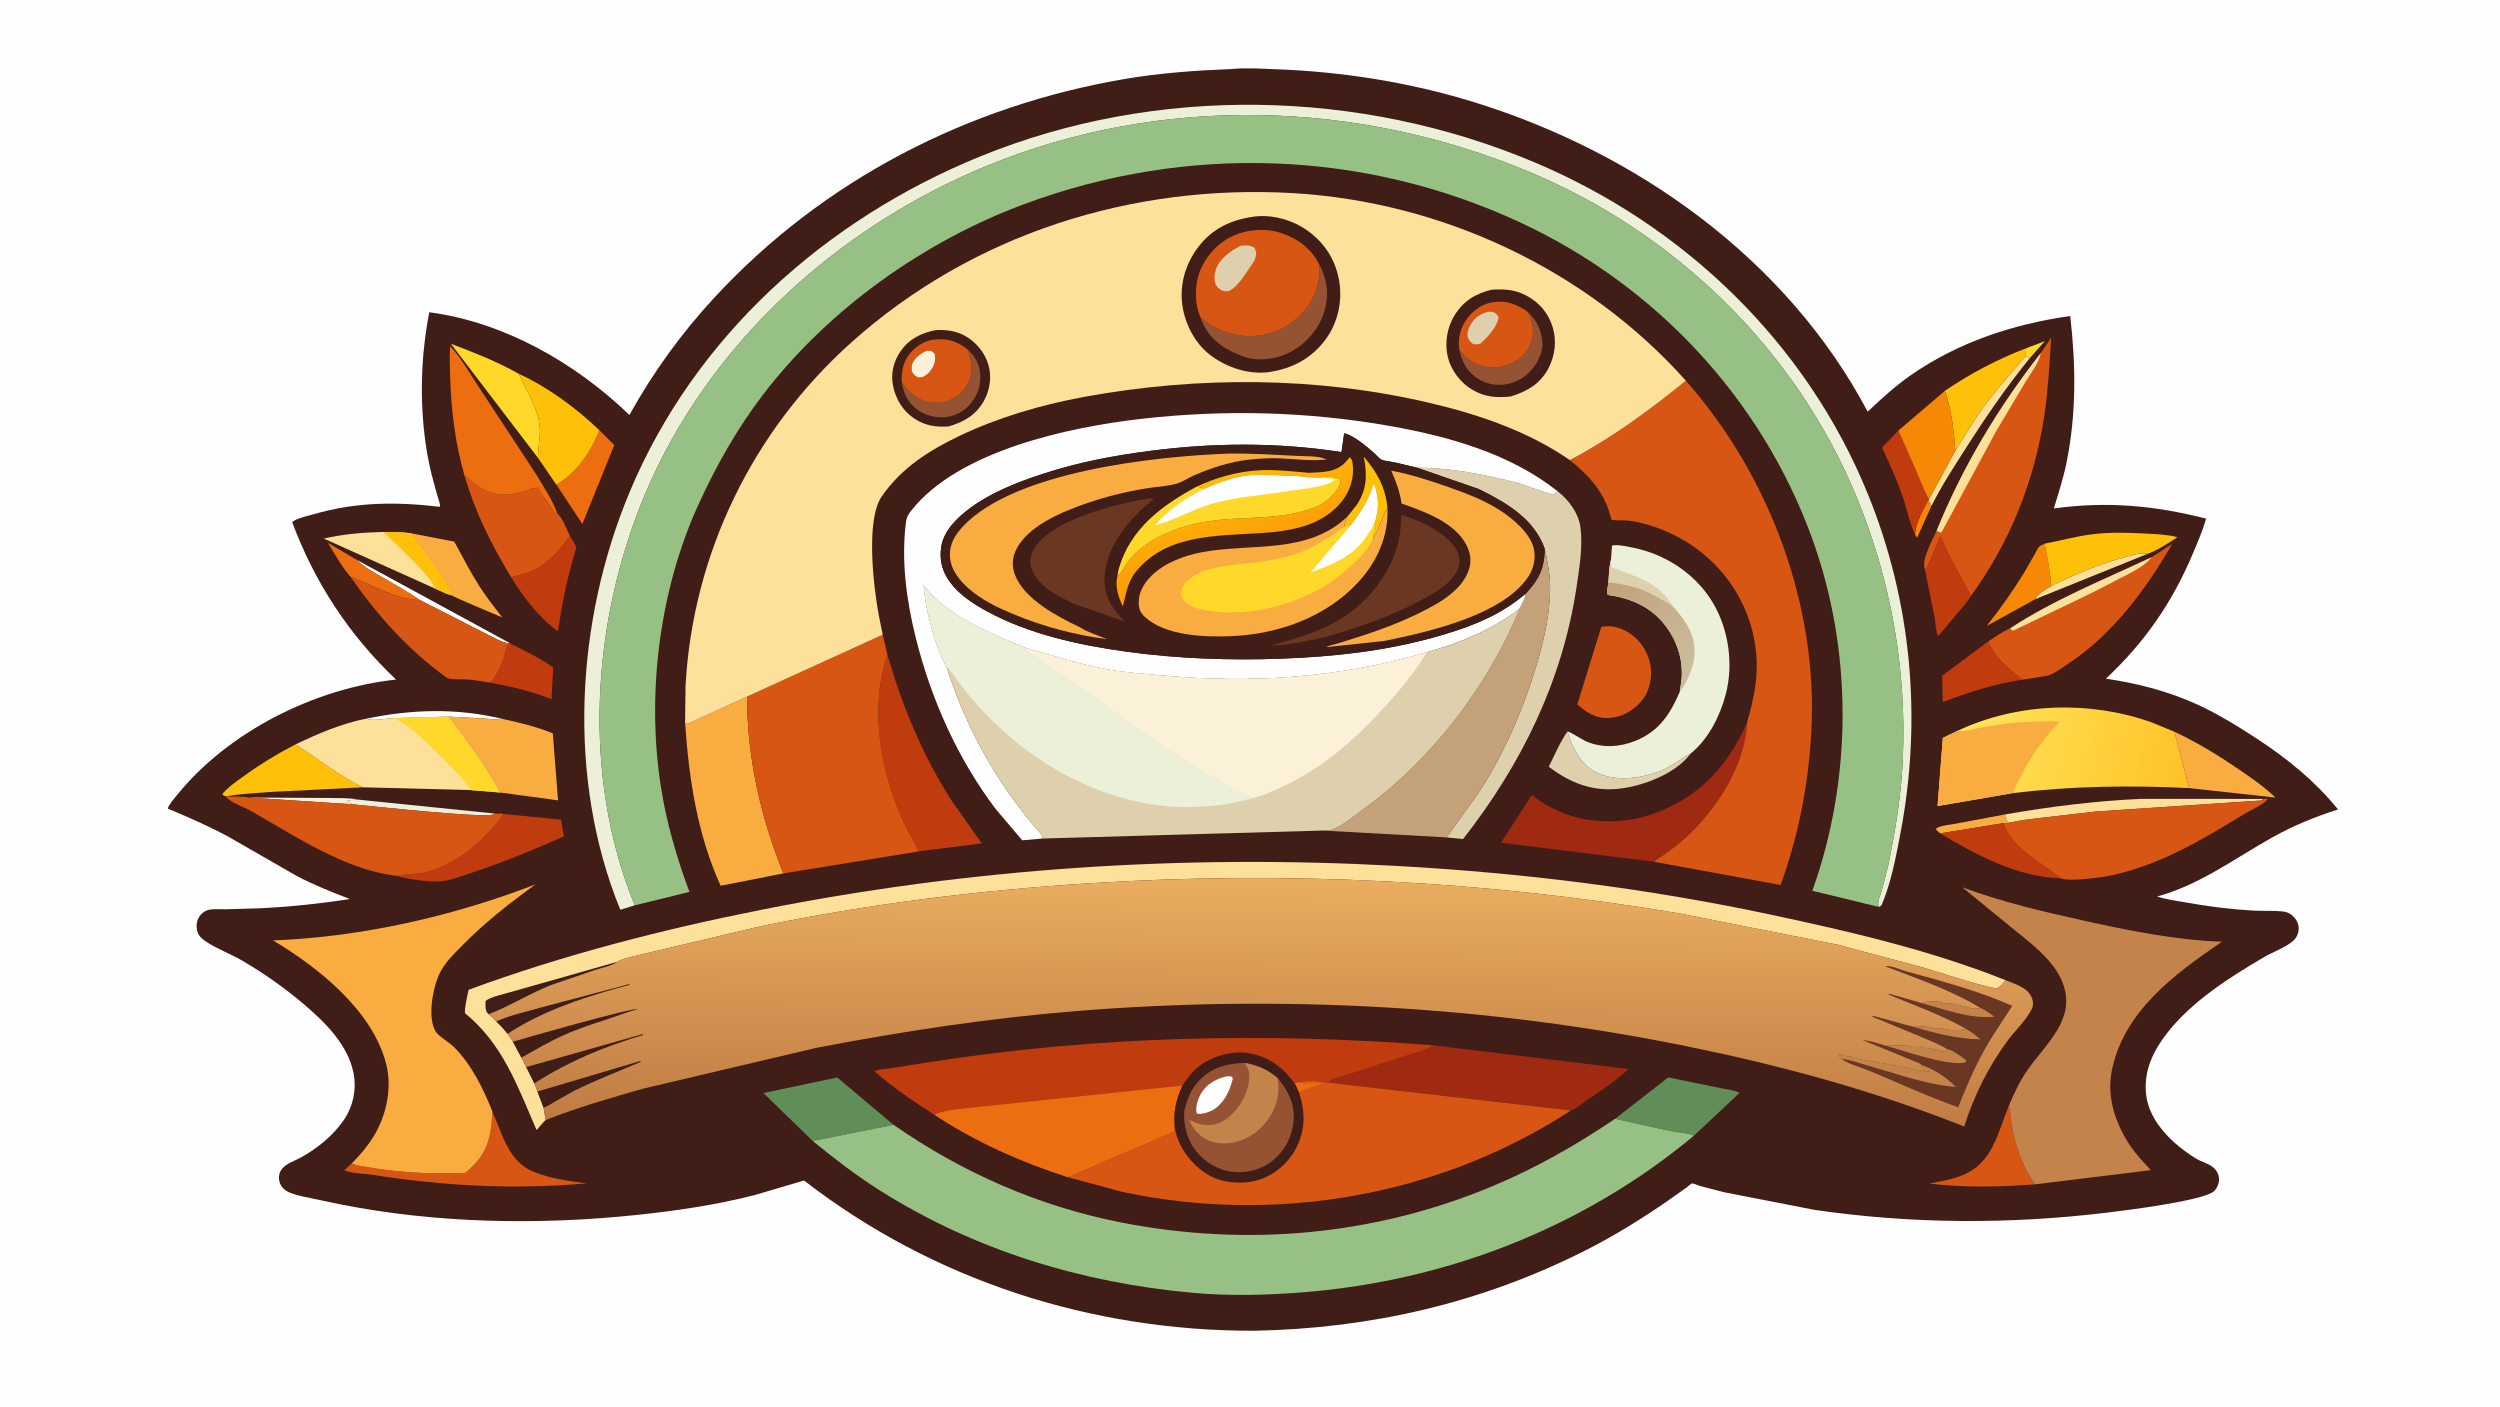 <svg version="1.1" xmlns="http://www.w3.org/2000/svg" style="display: block;" viewBox="0 0 2048 1152" width="1820" height="1024">
<defs>
	<linearGradient id="Gradient1" gradientUnits="userSpaceOnUse" x1="1323.9" y1="473.453" x2="1391.06" y2="545.802">
		<stop class="stop0" offset="0" stop-opacity="1" stop-color="rgb(193,162,123)"/>
		<stop class="stop1" offset="1" stop-opacity="1" stop-color="rgb(203,189,158)"/>
	</linearGradient>
	<linearGradient id="Gradient2" gradientUnits="userSpaceOnUse" x1="1789.39" y1="644.989" x2="1617.46" y2="592.492">
		<stop class="stop0" offset="0" stop-opacity="1" stop-color="rgb(255,194,39)"/>
		<stop class="stop1" offset="1" stop-opacity="1" stop-color="rgb(255,227,89)"/>
	</linearGradient>
	<linearGradient id="Gradient3" gradientUnits="userSpaceOnUse" x1="1021.04" y1="461.845" x2="998.021" y2="391.018">
		<stop class="stop0" offset="0" stop-opacity="1" stop-color="rgb(254,152,5)"/>
		<stop class="stop1" offset="1" stop-opacity="1" stop-color="rgb(255,187,8)"/>
	</linearGradient>
	<linearGradient id="Gradient4" gradientUnits="userSpaceOnUse" x1="1032.61" y1="919.623" x2="1034.53" y2="720.466">
		<stop class="stop0" offset="0" stop-opacity="1" stop-color="rgb(192,124,68)"/>
		<stop class="stop1" offset="1" stop-opacity="1" stop-color="rgb(234,173,96)"/>
	</linearGradient>
</defs>
<path transform="translate(0,0)" fill="rgb(254,254,254)" d="M -0 -0 L 2048 0 L 2048 1152 L -0 1152 L -0 -0 z"/>
<path transform="translate(0,0)" fill="rgb(65,29,23)" d="M 1008.38 56.438 C 1020.51 55.253 1033.54 56.15 1045.7 56.6 C 1099.97 58.608 1155.15 67.378 1207.09 83.412 C 1340.59 124.625 1463.72 211.854 1529.98 337.083 C 1541.29 326.448 1552.72 315.971 1565.5 307.097 C 1604.45 280.043 1649.32 265.383 1695.92 258.708 C 1700.55 298.798 1701.01 337.994 1693.13 377.743 C 1690.55 390.802 1686.39 403.673 1682.51 416.386 C 1726.18 410.397 1764.55 413.91 1807.23 424.702 C 1804.51 434.596 1800.18 444.319 1796.2 453.773 C 1779.48 493.493 1756.66 526.468 1725.12 555.819 C 1750.33 559.587 1774.16 565.564 1797.59 575.897 C 1815.4 583.748 1832.42 594.282 1848.69 604.897 C 1873.64 621.173 1896.52 639.739 1915.33 662.973 C 1896.47 668.913 1878.66 676.246 1861.39 685.904 C 1829.98 703.471 1802.5 724.562 1767.1 734.25 C 1775.05 736.885 1783.73 737.894 1791.97 739.367 C 1809.9 742.573 1828.01 744.855 1846.21 745.832 C 1854.09 746.255 1862.22 745.705 1870.04 746.51 C 1872.6 746.773 1874.85 747.598 1876.94 749.122 C 1880.14 751.462 1882.5 754.949 1882.98 758.932 C 1883.5 763.235 1881.91 767.56 1878.69 770.5 C 1872.81 775.86 1861.96 779.691 1854.9 783.817 C 1826.8 800.262 1795.83 819.966 1775.6 845.77 C 1763.66 860.994 1755.61 877.778 1758.24 897.598 C 1761.17 919.616 1780.86 937.789 1798.78 948.856 C 1803.2 951.591 1809.05 952.854 1812.98 956.12 C 1815.79 958.46 1817.65 961.814 1817.83 965.5 C 1818.01 968.915 1816.36 972.958 1814 975.447 C 1806.53 983.323 1741.56 991.372 1726.79 993.164 C 1646.79 1002.88 1566.34 1002.64 1486.5 990.988 L 1412.48 976.554 L 1392.97 971.512 C 1391.53 971.075 1387.2 969.195 1386.04 969.317 C 1385.5 969.373 1382.74 971.839 1382.14 972.285 L 1366.37 983.455 C 1344.84 998.339 1322.54 1012.17 1299.18 1024 C 1213.75 1067.25 1123.21 1088.16 1027.73 1090.01 C 894.127 1090.36 764.622 1048.92 658.65 966.92 L 618.587 978.77 C 586.925 986.937 553.008 991.885 520.5 995.263 C 440.697 1003.56 357.643 1002.05 278.816 986.472 L 249.714 980.375 C 244.73 979.192 238.959 978.103 234.566 975.403 C 231.704 973.644 229.516 970.679 228.82 967.368 C 227.971 963.329 228.923 959.554 231.764 956.535 C 235.248 952.832 241.869 950.612 246.385 948.131 C 259.833 940.746 273.255 929.89 281.851 917.099 C 289.455 905.786 292.242 892.017 289.552 878.648 C 285.035 856.204 267.205 838.243 250.5 823.877 C 234.283 809.93 216.714 797.44 198.211 786.698 C 188.615 781.126 177.209 776.998 168.184 770.817 C 164.603 768.364 162.053 765.708 161.3 761.277 C 160.579 757.034 161.454 753.073 164.092 749.64 C 165.814 747.399 168.787 745.526 171.565 745.052 C 175.755 744.337 180.587 744.82 184.855 744.735 L 211.759 743.971 C 236.819 742.812 261.774 740.209 286.551 736.326 C 271.567 730.583 256.941 724.733 242.724 717.242 L 186.774 685.122 C 170.728 676.519 154.296 669.267 137.51 662.279 C 137.534 659.884 143.035 653.624 144.699 651.556 C 186.768 599.257 257.906 563.647 324.446 556.582 C 286.09 520.219 257.854 477.183 239.387 427.704 L 240.046 426.974 C 243.884 424.259 252.379 422.428 256.989 421.096 C 292.002 410.979 324.586 410.859 360.347 415.027 C 360.776 412.6 359.219 409.196 358.54 406.814 L 353.584 388.563 C 351.406 379.655 349.657 370.593 348.439 361.504 C 343.699 326.136 344.924 290.69 351.658 255.666 C 413.117 263.735 471.58 297.32 515.616 339.811 C 534.824 305.121 558.393 272.619 585.321 243.516 C 674.39 147.252 792.728 86.429 921.744 64.5 C 950.366 59.635 979.396 57.561 1008.38 56.438 z"/>
<path transform="translate(0,0)" fill="rgb(255,216,42)" d="M 1659.98 285.088 L 1675.2 279.264 L 1662.54 293.521 L 1659.69 291.398 C 1659.16 290.33 1659.88 286.457 1659.98 285.088 z"/>
<path transform="translate(0,0)" fill="rgb(247,136,6)" d="M 1579.87 409.368 L 1582.34 414.162 L 1570.49 440.296 C 1569.81 439.509 1569.3 438.881 1568.89 437.917 C 1568.5 430.396 1575.89 415.921 1579.87 409.368 z"/>
<path transform="translate(0,0)" fill="rgb(250,241,216)" d="M 203.746 653.187 L 269.424 653.568 C 277.004 653.805 285.976 653.29 293.356 654.892 C 289.908 655.099 286.167 654.997 283 656.51 L 283.793 656.652 C 285.645 657.018 287.516 657.925 289.2 658.76 L 203.746 653.187 z"/>
<path transform="translate(0,0)" fill="rgb(249,173,64)" d="M 1589.4 682.521 C 1587.98 681.514 1586.86 680.26 1585.67 679 C 1588.61 676.105 1596.73 675.644 1600.92 674.839 L 1643.16 666.928 L 1643.74 672.5 L 1646.69 673.706 C 1644.71 674.301 1643.3 674.419 1641.25 674.177 L 1589.4 682.521 z"/>
<path transform="translate(0,0)" fill="rgb(254,254,254)" d="M 300.203 588.55 C 337.842 580.904 373.627 579.726 411.266 588.707 C 405.835 589.51 400.171 588.675 394.712 588.363 L 367.503 586.892 L 323.469 588.112 C 316.802 588.122 305.876 591 300.203 588.55 z"/>
<path transform="translate(0,0)" fill="rgb(253,224,154)" d="M 1680.27 479.959 C 1700 470.241 1719.71 461.888 1741.02 456.266 C 1747.09 454.662 1752.93 452.287 1759.29 453.547 L 1667.34 490.683 C 1668.74 486.397 1676.39 482.414 1680.27 479.959 z"/>
<path transform="translate(0,0)" fill="rgb(236,240,217)" d="M 293.356 654.892 L 405.222 666.311 L 404.576 666.868 C 399.589 670.662 302.467 660.047 289.2 658.76 C 287.516 657.925 285.645 657.018 283.793 656.652 L 283 656.51 C 286.167 654.997 289.908 655.099 293.356 654.892 z"/>
<path transform="translate(0,0)" fill="rgb(254,254,254)" d="M 292.116 458.417 L 418.083 526.955 C 412.405 527.035 404.113 521.927 399.033 519.504 L 343.985 491.419 C 334.398 484.829 324.248 479.106 314.148 473.347 C 306.757 469.132 298.137 464.445 292.116 458.417 z"/>
<path transform="translate(0,0)" fill="rgb(237,110,17)" d="M 287.117 472.334 C 280.064 464.572 274.238 453.36 268.465 444.455 L 292.116 458.417 C 298.137 464.445 306.757 469.132 314.148 473.347 C 324.248 479.106 334.398 484.829 343.985 491.419 C 324.275 491.002 305.137 479.087 287.117 472.334 z"/>
<path transform="translate(0,0)" fill="rgb(253,224,154)" d="M 1659.69 291.398 L 1662.54 293.521 C 1643.36 317.239 1626.38 341.966 1609.99 367.674 C 1600.32 382.842 1590.41 398.062 1582.34 414.162 L 1579.87 409.368 L 1580.18 408.884 L 1601.81 368.937 L 1620.69 339.113 C 1632.5 322.297 1646.15 306.81 1659.69 291.398 z"/>
<path transform="translate(0,0)" fill="rgb(247,136,6)" d="M 1667.34 490.683 L 1627.56 512.588 C 1638.85 498.223 1649.3 483.611 1658.79 467.983 L 1667.22 453.22 C 1667.98 451.863 1669.4 448.646 1670.5 447.69 C 1671.55 446.779 1673.63 445.935 1674.88 445.233 C 1677.11 456.464 1679.73 468.522 1680.27 479.959 C 1676.39 482.414 1668.74 486.397 1667.34 490.683 z"/>
<path transform="translate(0,0)" fill="rgb(253,224,154)" d="M 1643.16 666.928 C 1679.49 660.616 1716.98 655.964 1753.84 654.282 L 1853.18 654.331 L 1853.5 655.563 L 1716.45 664.704 L 1669.64 670.095 C 1662.12 671.131 1654.04 671.837 1646.69 673.706 L 1643.74 672.5 L 1643.16 666.928 z"/>
<path transform="translate(0,0)" fill="rgb(192,59,14)" d="M 1555.14 352.587 L 1569.12 384.22 C 1572.6 392.27 1575.85 401.257 1580.18 408.884 L 1579.87 409.368 C 1575.89 415.921 1568.5 430.396 1568.89 437.917 C 1564.51 429.31 1562.37 417.554 1559.2 408.234 C 1554.33 393.926 1548.21 380.177 1541.77 366.517 L 1555.14 352.587 z"/>
<path transform="translate(0,0)" fill="rgb(192,59,14)" d="M 418.631 527.408 C 424.052 529.786 451.148 543.601 453.168 547.065 L 451.76 572.703 C 435.408 566.034 419.067 562.34 401.729 559.159 C 409.659 549.493 412.606 540.442 415.34 528.5 L 418.631 527.408 z"/>
<path transform="translate(0,0)" fill="rgb(222,208,173)" d="M 1284.06 599.102 C 1288.26 612.319 1294.37 625.712 1307.34 632.41 C 1321.53 639.734 1340.67 638.028 1355.51 633.149 C 1362.42 630.875 1369.12 627.03 1375.28 623.19 C 1378.33 621.293 1381.61 618.539 1384.92 617.218 L 1384.29 618.06 C 1372.1 633.756 1347.03 643.266 1328 645.788 C 1305.35 648.789 1286.45 641.494 1268.76 627.937 C 1273.5 618.507 1277.99 607.695 1284.06 599.102 z"/>
<path transform="translate(0,0)" fill="rgb(237,110,17)" d="M 490.898 352.22 L 503.212 364.471 L 477.081 429.088 L 455.822 396.991 C 472.101 387.47 484.559 369.659 490.898 352.22 z"/>
<path transform="translate(0,0)" fill="rgb(192,59,14)" d="M 1577.04 467.063 C 1582.06 458.456 1585.36 448.7 1589.36 439.556 L 1590.04 439.556 C 1596.72 456.643 1606.4 471.707 1614.66 487.963 C 1613.39 490.839 1609.96 494.439 1608 497 L 1587.82 520.895 C 1585.89 518.17 1585.49 509.511 1584.86 505.987 L 1577.04 467.063 z"/>
<path transform="translate(0,0)" fill="rgb(192,59,14)" d="M 1656.77 556.644 C 1634.94 559.97 1612.03 566.859 1591.55 575.076 L 1590.99 553.421 L 1628.63 525.439 C 1634.68 539.263 1645.48 547.353 1656.77 556.644 z"/>
<path transform="translate(0,0)" fill="rgb(249,173,64)" d="M 336.995 436.777 L 372.147 443.554 C 378.913 455.857 385.31 468.534 392.894 480.353 C 398.512 489.108 405.102 497.361 411.395 505.642 C 406.253 503.331 371.04 488.84 369.903 487.539 C 370.173 479.783 342.177 445.285 336.995 436.777 z"/>
<path transform="translate(0,0)" fill="rgb(192,59,14)" d="M 1589.4 682.521 L 1641.25 674.177 C 1648.41 695.451 1671.99 706.04 1688.07 719.327 C 1653.97 718.748 1617.78 699.952 1589.4 682.521 z"/>
<path transform="translate(0,0)" fill="rgb(215,86,20)" d="M 1667.04 970.065 C 1638.86 972.233 1608.42 972.891 1580.29 969.424 C 1589.76 967.753 1598.86 966.192 1607.82 962.525 C 1632.79 952.307 1636.38 927.755 1645.72 905.534 C 1647.11 912.072 1647.31 918.673 1648.58 925.197 C 1651.45 940.046 1657.92 957.838 1667.04 970.065 z"/>
<path transform="translate(0,0)" fill="rgb(192,59,14)" d="M 418.699 472.669 C 425.256 470.971 432.163 469.459 438.25 466.439 C 450.498 460.363 458.894 449.779 466.936 439.069 C 468.063 441.096 471.752 446.171 472.002 448.177 C 472.146 449.34 470.714 452.964 470.372 454.241 L 465.678 471.881 C 461.954 486.732 459.476 501.837 457.042 516.942 C 442.34 506.886 427.828 487.916 418.699 472.669 z"/>
<path transform="translate(0,0)" fill="rgb(249,173,64)" d="M 1781.34 599.335 C 1800.09 608.149 1817.21 618.594 1834.28 630.267 C 1844.51 637.258 1855.11 644.534 1863.99 653.219 L 1793.28 645.452 L 1781.34 599.335 z"/>
<path transform="translate(0,0)" fill="rgb(255,192,9)" d="M 1593.18 320.087 C 1614.1 305.759 1636.31 294.168 1659.98 285.088 C 1659.88 286.457 1659.16 290.33 1659.69 291.398 C 1646.15 306.81 1632.5 322.297 1620.69 339.113 L 1601.81 368.937 C 1600.59 352.859 1598.74 335.297 1593.18 320.087 z"/>
<path transform="translate(0,0)" fill="rgb(255,216,42)" d="M 440.792 375.061 L 369.338 281.43 C 388.613 288.819 407.213 295.978 425.182 306.232 C 431.418 320.818 442.03 335.813 442.307 352.228 C 442.436 359.88 440.548 367.274 440.792 375.061 z"/>
<path transform="translate(0,0)" fill="rgb(253,224,154)" d="M 356.033 481.852 L 265.184 441.029 C 281.744 437.328 297.088 436.002 314.016 435.641 C 321.567 435.866 329.54 435.63 336.995 436.777 C 342.177 445.285 370.173 479.783 369.903 487.539 C 365.169 486.239 360.531 483.826 356.033 481.852 z"/>
<path transform="translate(0,0)" fill="rgb(255,192,9)" d="M 314.016 435.641 C 321.567 435.866 329.54 435.63 336.995 436.777 C 342.177 445.285 370.173 479.783 369.903 487.539 C 365.169 486.239 360.531 483.826 356.033 481.852 C 355.023 473.329 322.071 443.57 314.016 435.641 z"/>
<path transform="translate(0,0)" fill="rgb(255,192,9)" d="M 241.955 609.73 C 260.943 621.519 276.913 634.943 297.241 644.829 L 220.434 648.688 C 209.062 649.609 197.389 650.109 186.153 652.091 L 184.857 652.052 C 183.367 651.695 183.152 651.561 182.044 650.5 C 186.615 644.779 193.529 640.146 199.399 635.884 C 213.108 625.929 226.924 617.523 241.955 609.73 z"/>
<path transform="translate(0,0)" fill="rgb(247,136,6)" d="M 1555.14 352.587 L 1593.18 320.087 C 1598.74 335.297 1600.59 352.859 1601.81 368.937 L 1580.18 408.884 C 1575.85 401.257 1572.6 392.27 1569.12 384.22 L 1555.14 352.587 z"/>
<path transform="translate(0,0)" fill="rgb(255,192,9)" d="M 1674.88 445.233 C 1687.44 442.928 1699.6 439.501 1712.31 437.748 C 1727.37 435.669 1742.89 436.133 1758.02 436.981 C 1766.34 437.448 1775.73 437.738 1783.79 439.909 C 1776.01 444.904 1768.07 450.443 1759.29 453.547 C 1752.93 452.287 1747.09 454.662 1741.02 456.266 C 1719.71 461.888 1700 470.241 1680.27 479.959 C 1679.73 468.522 1677.11 456.464 1674.88 445.233 z"/>
<path transform="translate(0,0)" fill="rgb(215,86,20)" d="M 403.346 910.412 C 411.637 929.189 416.614 951.683 437.488 959.975 C 451.357 965.484 465.818 967.348 480.499 969.269 C 421.349 974.589 363.049 971.392 304.502 962.159 C 298.161 961.159 287.522 961.198 282.007 958.489 L 288.247 952.885 C 291.575 954.862 297.109 955.214 300.918 955.905 C 316.507 958.737 332.882 960.26 348.704 960.879 L 372.671 960.925 C 374.65 960.899 378.685 961.388 380.462 960.814 C 381.973 960.327 385.861 956.462 387.181 955.188 C 400.286 942.544 402.781 927.715 403.346 910.412 z"/>
<path transform="translate(0,0)" fill="rgb(192,59,14)" d="M 412.508 666.665 L 459.67 671.388 C 460.372 675.875 460.84 680.605 462.139 684.957 C 436.932 696.106 412.021 706.421 385.798 715.027 C 378.064 717.566 368.923 721.269 360.861 721.847 C 350.057 722.623 334.078 719.932 323.462 717.149 L 345.114 715.215 C 371.496 710.254 397.544 688.273 412.508 666.665 z"/>
<path transform="translate(0,0)" fill="rgb(255,192,9)" d="M 425.182 306.232 C 448.691 316.824 472.251 334.379 490.898 352.22 C 484.559 369.659 472.101 387.47 455.822 396.991 L 440.792 375.061 C 440.548 367.274 442.436 359.88 442.307 352.228 C 442.03 335.813 431.418 320.818 425.182 306.232 z"/>
<path transform="translate(0,0)" fill="rgb(96,141,88)" d="M 1323.03 916.421 L 1366.63 882.463 L 1411.59 891.686 C 1415.18 892.496 1422.35 893.131 1424.97 895.18 L 1387.75 930.15 C 1382.12 927.758 1374.39 927.633 1368.31 926.411 L 1323.03 916.421 z"/>
<path transform="translate(0,0)" fill="rgb(96,141,88)" d="M 665.795 934.547 L 625.356 895.26 L 685.851 882.523 L 732.012 921.315 L 665.795 934.547 z"/>
<path transform="translate(0,0)" fill="rgb(215,86,20)" d="M 1311.8 513.5 C 1315.27 512.385 1320.37 512.814 1323.86 513.665 C 1333.32 515.964 1341.96 522.743 1346.89 531.097 C 1352.59 540.776 1354 550.821 1351.14 561.656 C 1348.37 572.158 1341.07 579.244 1331.91 584.433 C 1327.35 586.568 1322.17 587.862 1317.15 588.036 C 1307.16 588.383 1299.25 583.379 1292.17 576.832 L 1311.8 513.5 z"/>
<path transform="translate(0,0)" fill="rgb(249,173,64)" d="M 367.503 586.892 L 394.712 588.363 C 400.171 588.675 405.835 589.51 411.266 588.707 C 425.584 591.81 439.227 595.099 452.852 600.611 L 457.153 655.511 L 409.497 649.071 C 397.51 626.534 382.716 607.301 367.503 586.892 z"/>
<path transform="translate(0,0)" fill="rgb(215,86,20)" d="M 380.365 388.958 C 391.01 398.946 399.795 405.414 415.179 404.953 C 420.924 404.78 425.932 403.295 431.363 401.596 C 434.129 400.731 437.591 399.024 440.492 399.484 C 441.992 401.411 442.876 402.916 444.005 404.995 L 445.067 406.419 C 447.547 409.631 450.814 413.819 452.738 417.306 C 453.66 418.975 455.211 419.866 456.765 420.888 C 460.404 422.975 464.712 434.837 466.936 439.069 C 458.894 449.779 450.498 460.363 438.25 466.439 C 432.163 469.459 425.256 470.971 418.699 472.669 C 402.291 445.451 389.229 419.586 380.365 388.958 z"/>
<path transform="translate(0,0)" fill="rgb(237,110,17)" d="M 380.365 388.958 C 373.061 363.323 369.585 336.25 368.844 309.652 C 368.603 300.992 368.037 292.059 368.729 283.421 C 378.44 293.675 385.849 307.524 393.779 319.244 L 438.966 388.005 C 445.227 398.529 452.511 409.348 456.765 420.888 C 455.211 419.866 453.66 418.975 452.738 417.306 C 450.814 413.819 447.547 409.631 445.067 406.419 L 444.005 404.995 C 442.876 402.916 441.992 401.411 440.492 399.484 C 437.591 399.024 434.129 400.731 431.363 401.596 C 425.932 403.295 420.924 404.78 415.179 404.953 C 399.795 405.414 391.01 398.946 380.365 388.958 z"/>
<path transform="translate(0,0)" fill="rgb(215,86,20)" d="M 287.117 472.334 C 305.137 479.087 324.275 491.002 343.985 491.419 L 399.033 519.504 C 404.113 521.927 412.405 527.035 418.083 526.955 L 418.631 527.408 L 415.34 528.5 C 412.606 540.442 409.659 549.493 401.729 559.159 C 395.722 558.168 389.635 557.027 383.571 556.51 C 379.318 556.147 368.814 557.066 365.561 554.728 C 334.477 532.386 308.81 503.696 287.117 472.334 z"/>
<path transform="translate(0,0)" fill="rgb(192,59,14)" d="M 727.043 536.423 C 739.127 578.241 755.735 618.485 779.246 655.255 L 804.228 690.757 L 752.902 697.257 L 742.424 677.995 C 721.992 636.02 711.408 581.641 727.043 536.423 z"/>
<path transform="translate(0,0)" fill="rgb(215,86,20)" d="M 1762.56 456.34 L 1779.51 445.4 C 1757.56 483.337 1730.39 519.976 1693.25 544.292 C 1688.74 547.249 1682.7 551.979 1677.48 553.335 L 1656.77 556.644 C 1645.48 547.353 1634.68 539.263 1628.63 525.439 C 1634.51 521.667 1640.37 517.362 1646.78 514.578 C 1682.98 490.809 1723.53 474.752 1762.56 456.34 z"/>
<path transform="translate(0,0)" fill="rgb(253,224,154)" d="M 1646.78 514.578 C 1682.98 490.809 1723.53 474.752 1762.56 456.34 C 1758.38 461.996 1752.09 465.334 1746.11 468.793 L 1712.96 485.88 L 1649.5 516.361 L 1648.08 516.239 L 1646.78 514.578 z"/>
<path transform="translate(0,0)" fill="rgb(160,41,17)" d="M 1431.18 591.781 C 1429.62 626.808 1406.19 663.027 1380.95 686.015 C 1372.75 693.478 1364 699.735 1354.73 705.772 L 1229.59 690.181 L 1254.92 651.144 C 1261.45 656.351 1269 660.878 1276.61 664.284 C 1301.66 675.501 1332.56 675.079 1357.93 665.242 C 1393.47 651.464 1416.13 626.005 1431.18 591.781 z"/>
<path transform="translate(0,0)" fill="rgb(253,224,154)" d="M 323.469 588.112 L 367.503 586.892 C 382.716 607.301 397.51 626.534 409.497 649.071 L 385.562 647.081 L 297.241 644.829 C 276.913 634.943 260.943 621.519 241.955 609.73 C 260.139 601.019 280.355 592.317 300.203 588.55 C 305.876 591 316.802 588.122 323.469 588.112 z"/>
<path transform="translate(0,0)" fill="rgb(255,216,42)" d="M 323.469 588.112 L 367.503 586.892 C 382.716 607.301 397.51 626.534 409.497 649.071 L 385.562 647.081 C 379.336 637.229 371.118 629.509 362.948 621.329 C 354.577 612.949 346.383 604.372 337.036 597.057 C 332.77 593.72 327.812 591.422 323.469 588.112 z"/>
<path transform="translate(0,0)" fill="rgb(160,41,17)" d="M 1174.2 856.18 L 1334.13 875.604 C 1323.9 885.294 1311.39 893.382 1299.79 901.369 C 1296.21 903.83 1291.01 908.244 1286.96 909.536 L 1088.88 886.846 L 1088.55 885.791 C 1093.25 882.921 1100.28 881.462 1105.55 879.757 L 1151.55 864.857 C 1158.86 862.441 1167.88 860.643 1174.2 856.18 z"/>
<path transform="translate(0,0)" fill="rgb(222,208,173)" d="M 1160.84 382.985 C 1183.08 383.135 1203.47 386.292 1225.09 391.123 C 1234.82 393.298 1245.59 395.455 1254.72 399.498 L 1272 405.053 C 1273.5 404.269 1274.89 403.541 1276.2 402.459 C 1285.11 409.349 1293.21 420.355 1294.7 431.781 C 1296.76 447.495 1293.85 465.199 1291.5 480.792 C 1279.87 558.025 1246.29 626.169 1198.52 687.257 L 1185.03 685.847 L 1211.14 649.539 C 1231.73 618.136 1247.73 581.384 1258.5 545.525 C 1264.78 524.612 1269.89 502.83 1269.85 480.873 C 1269.83 469.965 1267.65 460.002 1265.45 449.416 C 1256.65 424.647 1233.93 411.706 1211.62 400.571 L 1160.84 382.985 z"/>
<path transform="translate(0,0)" fill="rgb(249,173,64)" d="M 561.208 592.039 L 563 592.934 L 611.884 570.524 C 612.348 621.862 622.785 667.801 641.674 715.361 L 590.352 725.46 C 571.184 683.294 564.384 637.789 561.208 592.039 z"/>
<path transform="translate(0,0)" fill="rgb(215,86,20)" d="M 1853.18 654.331 L 1857.79 654.363 C 1855.08 658.586 1843.55 663.636 1838.71 666.579 C 1803.39 688.044 1770.61 708.031 1729.63 716.962 C 1721.53 718.726 1694.7 722.369 1688.07 719.327 C 1671.99 706.04 1648.41 695.451 1641.25 674.177 C 1643.3 674.419 1644.71 674.301 1646.69 673.706 C 1654.04 671.837 1662.12 671.131 1669.64 670.095 L 1716.45 664.704 L 1853.5 655.563 L 1853.18 654.331 z"/>
<path transform="translate(0,0)" fill="rgb(215,86,20)" d="M 184.857 652.052 L 186.153 652.091 C 191.428 652.997 199.07 651.787 203.746 653.187 L 289.2 658.76 C 302.467 660.047 399.589 670.662 404.576 666.868 L 405.222 666.311 C 407.698 666.283 410.058 666.229 412.508 666.665 C 397.544 688.273 371.496 710.254 345.114 715.215 L 323.462 717.149 C 311.13 715.627 298.715 712.048 287.15 707.542 C 258.082 696.216 232.543 679.52 205.598 664.189 C 200.924 661.53 186.749 656.348 184.857 652.052 z"/>
<path transform="translate(0,0)" fill="rgb(215,86,20)" d="M 1671.67 289.232 L 1680.34 276.503 C 1678.91 297.601 1677.91 318.729 1674.81 339.669 C 1666.85 393.356 1646.68 444.044 1614.66 487.963 C 1606.4 471.707 1596.72 456.643 1590.04 439.556 L 1589.36 439.556 C 1585.36 448.7 1582.06 458.456 1577.04 467.063 L 1576.79 465.984 L 1576.48 464.359 C 1574.74 457.277 1583.21 441.584 1586.41 434.838 C 1607.63 382.398 1636.93 333.754 1671.67 289.232 z"/>
<path transform="translate(0,0)" fill="rgb(253,224,154)" d="M 1671.67 289.232 C 1671.08 296.26 1663.02 306.5 1659.38 312.527 L 1635.26 353.076 L 1590.5 435.974 C 1588.97 436.062 1587.78 435.423 1586.41 434.838 C 1607.63 382.398 1636.93 333.754 1671.67 289.232 z"/>
<path transform="translate(0,0)" fill="rgb(236,240,217)" d="M 1319.75 458.274 L 1320.51 446.974 C 1323.68 445.074 1338.71 448.644 1342.95 449.716 C 1367.71 455.986 1390.34 471.786 1403.4 493.964 C 1416.18 515.649 1420.14 544.082 1413.8 568.397 C 1409.14 586.271 1399.61 605.411 1384.92 617.218 C 1381.61 618.539 1378.33 621.293 1375.28 623.19 C 1369.12 627.03 1362.42 630.875 1355.51 633.149 C 1340.67 638.028 1321.53 639.734 1307.34 632.41 C 1294.37 625.712 1288.26 612.319 1284.06 599.102 C 1285.3 598.751 1297.13 606.259 1299.5 607.27 C 1312.62 612.875 1327 611.935 1340 606.65 C 1359.11 598.881 1368.26 584.785 1376.02 566.7 L 1377.18 559.152 C 1379.55 542.302 1374.52 525.756 1364.26 512.319 C 1352.63 497.096 1335.77 489.748 1317.14 487.231 C 1316.01 484.953 1317.31 479.385 1317.6 476.677 C 1318.17 470.733 1318.11 464.008 1319.75 458.274 z"/>
<path transform="translate(0,0)" fill="rgb(222,208,173)" d="M 1317.6 476.677 C 1318.17 470.733 1318.11 464.008 1319.75 458.274 L 1319.94 464.5 C 1338.51 471.635 1359.23 476.811 1369.77 495.759 C 1362.12 491.613 1354.81 486.821 1346.72 483.532 C 1337.41 479.744 1327.5 478.069 1317.6 476.677 z"/>
<path transform="translate(0,0)" fill="url(#Gradient1)" d="M 1317.6 476.677 C 1327.5 478.069 1337.41 479.744 1346.72 483.532 C 1354.81 486.821 1362.12 491.613 1369.77 495.759 C 1380.5 508.024 1389.28 519.311 1388.09 536.54 C 1387.39 546.511 1382.21 558.823 1376.02 566.7 L 1377.18 559.152 C 1379.55 542.302 1374.52 525.756 1364.26 512.319 C 1352.63 497.096 1335.77 489.748 1317.14 487.231 C 1316.01 484.953 1317.31 479.385 1317.6 476.677 z"/>
<path transform="translate(0,0)" fill="rgb(196,162,121)" d="M 1265.45 449.416 C 1267.65 460.002 1269.83 469.965 1269.85 480.873 C 1269.89 502.83 1264.78 524.612 1258.5 545.525 C 1247.73 581.384 1231.73 618.136 1211.14 649.539 L 1185.03 685.847 L 1083.54 680.24 C 1085.91 680.194 1088.8 680.295 1091.06 679.54 C 1099.38 676.752 1109.74 667.97 1117 662.707 C 1172.71 622.343 1218.91 561.894 1245.04 498.287 C 1246.53 494.009 1249.35 491.172 1249.72 486.373 C 1260.67 474.582 1265.24 465.678 1265.45 449.416 z"/>
<path transform="translate(0,0)" fill="url(#Gradient2)" d="M 1603.7 598.476 C 1652.98 575.358 1712.32 573.442 1763.38 591.931 L 1781.34 599.335 L 1793.28 645.452 C 1744.58 643.075 1697.31 643.783 1648.86 649.556 L 1587.25 660.158 L 1591.57 604.365 L 1603.7 598.476 z"/>
<path transform="translate(0,0)" fill="rgb(249,173,64)" d="M 1603.7 598.476 L 1604.5 598.588 C 1609.95 599.259 1615.84 597.255 1621.16 596.145 L 1644.14 592.485 C 1658.74 590.88 1673.22 590.817 1687.9 590.7 C 1670.36 608.112 1658.84 627.028 1648.86 649.556 L 1587.25 660.158 L 1591.57 604.365 L 1603.7 598.476 z"/>
<path transform="translate(0,0)" fill="rgb(215,86,20)" d="M 611.884 570.524 L 723.1 519.807 L 727.043 536.423 C 711.408 581.641 721.992 636.02 742.424 677.995 L 752.902 697.257 L 641.674 715.361 C 622.785 667.801 612.348 621.862 611.884 570.524 z"/>
<path transform="translate(0,0)" fill="rgb(249,173,64)" d="M 288.247 952.885 C 295.034 945.93 301.309 938.686 306.337 930.331 C 316.58 913.311 321.342 891.235 316.427 871.751 C 305.311 827.69 260.808 792.465 223.736 770.286 C 296.714 767.349 370.634 750.551 438.614 724.407 C 417.346 739.81 397.355 755.438 378.864 774.215 C 371.449 781.745 363.561 789.149 359.325 799.033 C 354.457 810.39 350.28 832.798 356.578 844.4 C 358.881 848.643 368.123 853.755 371.844 857.504 C 386.424 872.193 395.803 891.416 403.346 910.412 C 402.781 927.715 400.286 942.544 387.181 955.188 C 385.861 956.462 381.973 960.327 380.462 960.814 C 378.685 961.388 374.65 960.899 372.671 960.925 L 348.704 960.879 C 332.882 960.26 316.507 958.737 300.918 955.905 C 297.109 955.214 291.575 954.862 288.247 952.885 z"/>
<path transform="translate(0,0)" fill="rgb(253,224,154)" d="M 447.059 917.339 C 444.381 919.817 442.007 922.893 439.583 925.634 C 424.021 889.816 412.041 855.29 380.882 829.804 C 380.667 823.843 382.766 816.631 383.862 810.695 C 461.991 781.949 543.26 761.09 624.868 744.925 C 796.085 711.009 969.205 699.656 1143.43 709.19 C 1246.33 714.821 1349.45 727.558 1450.26 749.063 C 1515.11 762.897 1581.24 778.177 1642.96 802.829 C 1641.16 805.097 1639.49 807.386 1636.98 808.911 C 1636.23 809.37 1635.83 809.81 1634.97 809.624 C 1614.87 805.269 1594.95 798.272 1575.23 792.399 L 1505.14 773.702 L 1375.7 748.116 C 1215.93 721.24 1053.86 713.138 892.198 723.464 C 801.727 729.242 711.792 740.327 622.979 758.694 L 527.028 781.361 C 520.681 783.1 511.491 784.322 505.967 787.677 C 501.141 791.286 493.21 792.708 487.467 794.565 L 451.157 807.023 C 433.761 813.875 417.719 824.301 400.32 830.74 C 402.723 832.514 404.585 834.243 406.544 836.497 C 409.652 839.812 413.133 843.086 415.826 846.741 L 420.173 853.2 L 427.14 866.265 L 431.141 873.99 L 437.766 887.346 L 440.332 893.996 L 445.268 907.119 L 447.059 917.339 z"/>
<path transform="translate(0,0)" fill="rgb(65,29,23)" d="M 505.967 787.677 C 501.141 791.286 493.21 792.708 487.467 794.565 L 451.157 807.023 C 433.761 813.875 417.719 824.301 400.32 830.74 L 399.624 830.081 C 397.171 827.627 397.792 823.223 397.736 820 C 401.205 816.551 412.847 814.286 417.905 812.677 L 505.967 787.677 z"/>
<path transform="translate(0,0)" fill="rgb(236,240,217)" d="M 519.982 741.494 L 508.161 745.16 C 464.208 637.643 471.445 508.76 515.906 402.653 C 569.275 275.288 676.221 179.693 802.914 128.031 C 947.116 69.23 1113.88 72.472 1257.01 132.8 C 1379.57 184.456 1479.85 280.866 1530.18 404.632 C 1566.04 492.792 1574.68 588.737 1556.93 682.017 C 1553.33 700.982 1549.24 722.886 1541.66 740.675 C 1540.99 742.245 1540.75 742.098 1539.16 742.795 C 1537.54 738.907 1540.14 734.03 1541.36 730.013 L 1546.84 708.657 C 1552.82 679.663 1557.59 650.583 1558.83 620.947 C 1561.91 547.815 1549.06 475.722 1521.33 408.008 C 1471.83 287.111 1373.09 190.992 1252.88 140.704 C 1111.66 81.63 950.745 77.257 808.471 135.699 C 685.888 186.052 579.506 282.377 528.008 405.703 C 484.5 509.897 476.591 635.863 519.982 741.494 z"/>
<path transform="translate(0,0)" fill="rgb(197,131,76)" d="M 1645.72 905.534 C 1649.94 895.356 1654.75 885.201 1661.1 876.163 C 1676.6 854.096 1701.75 834.027 1689.31 803.864 C 1681.65 785.279 1661.71 771.151 1646.59 758.677 L 1607.56 726.762 C 1640.22 738.811 1673.07 746.537 1707 754.038 C 1743.99 762.214 1782.27 770.044 1820.24 771.292 C 1781.4 797.811 1739.05 828.745 1729.81 877.965 C 1725.76 899.489 1733.53 921.674 1745.67 939.304 C 1750.42 946.202 1756.25 952.308 1761.94 958.425 L 1667.04 970.065 C 1657.92 957.838 1651.45 940.046 1648.58 925.197 C 1647.31 918.673 1647.11 912.072 1645.72 905.534 z"/>
<path transform="translate(0,0)" fill="rgb(192,59,14)" d="M 765.781 913.269 L 765.723 913.288 C 748.592 902.202 731.67 891.049 716.397 877.434 C 719.478 875.708 725.427 875.628 728.995 875.087 L 761.764 869.912 C 898.202 848.61 1036.65 845.365 1174.2 856.18 C 1167.88 860.643 1158.86 862.441 1151.55 864.857 L 1105.55 879.757 C 1100.28 881.462 1093.25 882.921 1088.55 885.791 L 1088.88 886.846 C 1087.72 887.191 1087.2 886.863 1086.08 886.537 C 1081.16 885.107 1065.4 884.673 1061.11 887.076 L 1061.07 888.124 C 1051.42 874.686 1039.91 865.55 1023.18 862.67 C 1010.29 860.451 994.592 864.525 983.975 872.094 C 977.689 876.576 972.793 882.733 968.634 889.165 C 963.174 900.883 961.082 911.424 962.408 924.353 L 961.901 926.911 L 874.859 964.213 C 836.41 951.855 799.589 935.46 765.781 913.269 z"/>
<path transform="translate(0,0)" fill="rgb(237,110,17)" d="M 765.781 913.269 C 772.005 908.983 788.031 908.424 795.527 907.299 L 968.634 889.165 C 963.174 900.883 961.082 911.424 962.408 924.353 L 961.901 926.911 L 874.859 964.213 C 836.41 951.855 799.589 935.46 765.781 913.269 z"/>
<path transform="translate(0,0)" fill="rgb(254,254,254)" d="M 853.924 686.785 L 837.42 688.239 L 815.61 662.514 C 784.355 621.19 762.679 572.438 750.187 522.325 C 742.505 491.507 738.097 458.699 742.251 427 C 742.754 423.161 744.253 420.974 746.652 417.945 C 785.532 368.859 875.962 349.701 935.211 342.961 C 1003.18 335.228 1071.18 336.94 1138.55 348.811 C 1186.69 357.293 1237.43 371.55 1276.2 402.459 C 1274.89 403.541 1273.5 404.269 1272 405.053 L 1254.72 399.498 C 1245.59 395.455 1234.82 393.298 1225.09 391.123 C 1203.47 386.292 1183.08 383.135 1160.84 382.985 L 1142.02 378.534 C 1139 377.893 1134.71 377.642 1131.92 376.516 C 1130.19 375.818 1126.99 372.107 1125.45 370.766 C 1119.81 365.835 1108.49 356.146 1101.13 354.852 L 1098.96 370.217 C 1046.78 362.112 994.294 362.44 941.983 369.242 C 912.082 373.13 883.325 378.566 854.6 387.943 C 833.842 394.719 812.6 402.934 794.887 415.953 C 784.338 423.706 773.083 434.457 771.022 447.989 C 769.427 458.464 771.818 468.063 778.134 476.616 C 785.826 487.031 797.014 494.368 808.231 500.493 C 842.818 519.38 883.925 528.353 922.643 533.693 C 964.668 539.488 1008.1 541.026 1050.47 539.412 C 1093.16 537.786 1134.82 533.201 1176.03 521.616 C 1199.72 514.955 1223.23 506.619 1243.02 491.579 L 1249.72 486.373 C 1249.35 491.172 1246.53 494.009 1245.04 498.287 C 1223.19 515.495 1195.66 526.717 1169.02 534.103 C 1097.56 555.292 1025.1 559.986 951.143 553.158 C 936.397 551.796 921.227 550.808 906.666 548.121 C 884.09 543.956 861.862 536.72 839.783 530.525 C 810.576 518.005 776.703 505.563 756.711 479.433 C 758.065 496.866 762.874 515.261 768.717 531.789 C 770.405 536.565 773.107 540.931 774.763 545.733 L 775.455 546.11 C 790.739 594.853 815.772 639.868 848.955 678.717 C 850.933 681.033 854.517 683.819 853.924 686.785 z"/>
<path transform="translate(0,0)" fill="rgb(215,86,20)" d="M 968.634 889.165 C 972.793 882.733 977.689 876.576 983.975 872.094 C 994.592 864.525 1010.29 860.451 1023.18 862.67 C 1039.91 865.55 1051.42 874.686 1061.07 888.124 L 1061.11 887.076 C 1065.4 884.673 1081.16 885.107 1086.08 886.537 C 1087.2 886.863 1087.72 887.191 1088.88 886.846 L 1286.96 909.536 C 1179.14 979.753 1045.14 1003.03 919.505 976.292 L 874.859 964.213 L 961.901 926.911 L 962.408 924.353 C 961.082 911.424 963.174 900.883 968.634 889.165 z"/>
<path transform="translate(0,0)" fill="rgb(237,110,17)" d="M 1061.11 887.076 L 1083.94 887.263 C 1078.95 889.066 1068.07 891.57 1064.23 894.811 L 1061.07 888.124 L 1061.11 887.076 z"/>
<path transform="translate(0,0)" fill="rgb(65,29,23)" d="M 968.634 889.165 C 972.793 882.733 977.689 876.576 983.975 872.094 C 994.592 864.525 1010.29 860.451 1023.18 862.67 C 1039.91 865.55 1051.42 874.686 1061.07 888.124 L 1064.23 894.811 C 1069.37 910.897 1069.59 925.446 1061.57 940.801 C 1055.25 952.907 1043.73 962.61 1030.65 966.574 C 1018.25 970.334 1002.42 969.192 991.04 962.98 C 978.412 956.086 967.579 943.028 963.645 929.173 L 962.408 924.353 C 961.082 911.424 963.174 900.883 968.634 889.165 z"/>
<path transform="translate(0,0)" fill="rgb(149,83,51)" d="M 970.11 910.052 C 972.445 900.649 975.411 892.407 982.204 885.218 C 992.704 874.108 1005.02 871.056 1019.8 870.58 C 1030.5 872.808 1038.17 875.867 1046.65 883.069 C 1055.12 892.925 1060.72 904.206 1059.73 917.614 C 1058.78 930.365 1053.05 941.784 1043.26 950.068 C 1034.15 957.774 1021.79 961.11 1010 959.901 C 998.455 958.716 986.92 951.896 979.792 942.853 C 972.5 933.604 969.401 921.698 970.11 910.052 z"/>
<path transform="translate(0,0)" fill="rgb(254,254,254)" d="M 1005.42 881.5 L 1009.07 881.752 L 1009.96 883.5 C 1008.39 889.468 1006.27 895.424 1002.68 900.506 C 997.869 907.321 992.643 910.883 984.5 912.213 C 982.962 912.52 982.009 912.365 980.5 912.08 L 980.213 911.114 C 979.008 906.431 981.914 898.755 984.422 894.806 C 989.146 887.371 997.024 883.235 1005.42 881.5 z"/>
<path transform="translate(0,0)" fill="rgb(197,131,76)" d="M 1019.8 870.58 C 1030.5 872.808 1038.17 875.867 1046.65 883.069 C 1048.58 896.194 1046.01 907.35 1037.91 918.073 C 1030.68 927.648 1019.97 934.657 1007.95 936.206 C 1000.03 937.227 991.16 936.05 984.66 931.022 C 979.958 927.384 976.553 922.881 974.236 917.441 C 977.57 918.883 980.961 920.334 984.528 921.086 C 991.026 922.456 997.938 921.054 1003.48 917.331 C 1012.97 910.948 1020.31 899.813 1022.6 888.681 C 1024.1 881.417 1023.96 876.879 1019.8 870.58 z"/>
<path transform="translate(0,0)" fill="rgb(215,86,20)" d="M 1381.06 311.724 C 1449.83 389.608 1490.01 497.059 1483.71 601.501 C 1481.13 644.377 1473.22 684.432 1458.69 724.845 L 1354.73 705.772 C 1364 699.735 1372.75 693.478 1380.95 686.015 C 1406.19 663.027 1429.62 626.808 1431.18 591.781 C 1436.6 572.428 1440.53 555.655 1438.66 535.23 C 1434.07 484.941 1398.83 444.476 1351.06 430.093 C 1345.6 428.451 1339.67 426.98 1334 426.324 C 1330.73 425.946 1322.75 426.621 1320.14 425.438 C 1319.98 425.362 1320.04 425.089 1319.98 424.914 C 1318.6 420.371 1317.28 415.807 1315.32 411.47 C 1308.74 396.925 1298.13 386.772 1286.03 376.77 C 1319.92 359.02 1351.49 335.857 1381.06 311.724 z"/>
<path transform="translate(0,0)" fill="rgb(151,193,132)" d="M 1323.03 916.421 L 1368.31 926.411 C 1374.39 927.633 1382.12 927.758 1387.75 930.15 C 1296.96 1005.84 1184.07 1049.5 1066.47 1058.59 C 1036.77 1060.89 1006.64 1061.62 976.937 1058.92 C 885.929 1050.66 798.685 1024.18 721.062 975.243 C 701.708 963.042 683.496 949.014 665.795 934.547 L 732.012 921.315 C 788.453 960.669 851.57 988.302 919.238 1001.47 C 1021.43 1021.37 1126.08 1011.97 1222.4 971.69 C 1258.15 956.74 1290.96 938.035 1323.03 916.421 z"/>
<path transform="translate(0,0)" fill="rgb(222,208,173)" d="M 775.455 546.11 L 774.763 545.733 C 773.107 540.931 770.405 536.565 768.717 531.789 C 762.874 515.261 758.065 496.866 756.711 479.433 C 776.703 505.563 810.576 518.005 839.783 530.525 C 861.862 536.72 884.09 543.956 906.666 548.121 C 921.227 550.808 936.397 551.796 951.143 553.158 C 1025.1 559.986 1097.56 555.292 1169.02 534.103 C 1195.66 526.717 1223.19 515.495 1245.04 498.287 C 1218.91 561.894 1172.71 622.343 1117 662.707 C 1109.74 667.97 1099.38 676.752 1091.06 679.54 C 1088.8 680.295 1085.91 680.194 1083.54 680.24 L 853.924 686.785 C 854.517 683.819 850.933 681.033 848.955 678.717 C 815.772 639.868 790.739 594.853 775.455 546.11 z"/>
<path transform="translate(0,0)" fill="rgb(236,240,217)" d="M 775.455 546.11 L 774.763 545.733 C 773.107 540.931 770.405 536.565 768.717 531.789 C 762.874 515.261 758.065 496.866 756.711 479.433 C 776.703 505.563 810.576 518.005 839.783 530.525 C 842.928 536.165 851.25 539.886 856.564 543.533 L 888.222 565.515 C 919.278 587.132 949.1 610.098 981.49 629.821 L 1006 643.871 C 1012.16 647.025 1020.58 649.622 1025.95 653.71 C 1008.6 658.885 990.848 660.968 972.777 661.024 C 910.987 661.218 850.679 629.603 808.468 585.768 C 801.39 578.417 794.569 570.737 788.312 562.671 C 784.245 557.429 780.792 551.273 776.03 546.657 L 775.455 546.11 z"/>
<path transform="translate(0,0)" fill="rgb(250,241,216)" d="M 839.783 530.525 C 861.862 536.72 884.09 543.956 906.666 548.121 C 921.227 550.808 936.397 551.796 951.143 553.158 C 1025.1 559.986 1097.56 555.292 1169.02 534.103 C 1158.38 551.541 1144.97 567.543 1131.1 582.477 C 1107.7 607.662 1082.45 629.468 1051 644.049 C 1043.59 647.482 1035.48 651.331 1027.58 653.373 L 1025.95 653.71 C 1020.58 649.622 1012.16 647.025 1006 643.871 L 981.49 629.821 C 949.1 610.098 919.278 587.132 888.222 565.515 L 856.564 543.533 C 851.25 539.886 842.928 536.165 839.783 530.525 z"/>
<path transform="translate(0,0)" fill="rgb(65,29,23)" d="M 1249.72 486.373 L 1243.02 491.579 C 1223.23 506.619 1199.72 514.955 1176.03 521.616 C 1134.82 533.201 1093.16 537.786 1050.47 539.412 C 1008.1 541.026 964.668 539.488 922.643 533.693 C 883.925 528.353 842.818 519.38 808.231 500.493 C 797.014 494.368 785.826 487.031 778.134 476.616 C 771.818 468.063 769.427 458.464 771.022 447.989 C 773.083 434.457 784.338 423.706 794.887 415.953 C 812.6 402.934 833.842 394.719 854.6 387.943 C 883.325 378.566 912.082 373.13 941.983 369.242 C 994.294 362.44 1046.78 362.112 1098.96 370.217 L 1101.13 354.852 C 1108.49 356.146 1119.81 365.835 1125.45 370.766 C 1126.99 372.107 1130.19 375.818 1131.92 376.516 C 1134.71 377.642 1139 377.893 1142.02 378.534 L 1160.84 382.985 L 1211.62 400.571 C 1233.93 411.706 1256.65 424.647 1265.45 449.416 C 1265.24 465.678 1260.67 474.582 1249.72 486.373 z"/>
<path transform="translate(0,0)" fill="rgb(255,192,9)" d="M 1103.78 423.069 L 1111.19 413.849 C 1120.01 400.825 1120.01 388.836 1117.26 374.017 C 1128.05 386.64 1134.92 399.051 1136.59 415.786 C 1131.64 423.72 1130.11 433.645 1124.65 440.999 C 1124.96 437.872 1125.78 435.413 1126.91 432.511 L 1125.49 429.732 C 1129.81 416.6 1129.82 408.895 1125.46 395.942 C 1121.56 408.782 1114.95 419.005 1107.01 429.641 L 1101.23 431.163 L 1101.39 430.245 C 1101.78 427.661 1102.78 425.47 1103.78 423.069 z"/>
<path transform="translate(0,0)" fill="url(#Gradient3)" d="M 1072.56 387.212 C 1084.31 386.443 1094.51 387.18 1102.94 377.688 L 1105.66 374.477 C 1107.45 375.865 1107.74 377.258 1108.04 379.5 C 1109.57 391.181 1106.2 402.001 1098.83 411.079 C 1084.93 428.218 1063.46 433.691 1042.5 435.762 C 1004.34 439.53 958.15 434.562 930.883 467.728 C 923.431 476.792 922.765 485.809 919.812 496.486 C 915.963 488.934 913.207 479.706 915.517 471.218 C 918.634 469.379 919.905 466.278 921.779 463.327 C 928.136 453.317 938.379 445.437 948.771 440.007 C 966.054 430.975 983.662 427.053 1003 425.397 C 1022.86 423.697 1043.32 424.384 1062.81 419.839 C 1076.7 416.599 1088.51 412.156 1096.22 399.474 C 1097.95 396.615 1098.41 395.51 1097.65 392.309 C 1093.08 389.49 1081.89 390.716 1076.55 391.116 C 1071.44 391.204 1066.26 390.333 1061.2 389.725 C 1049.23 389.867 1037.42 388.262 1025.39 389.09 C 1012.06 390.01 999.292 394.661 987.196 400.085 L 980.357 398.489 C 996.091 391.053 1014.43 385.964 1031.86 385.094 C 1045.46 384.415 1059.03 386.086 1072.56 387.212 z"/>
<path transform="translate(0,0)" fill="rgb(105,55,34)" d="M 1148.21 421.512 C 1155.37 424.178 1162.47 426.454 1169.19 430.193 C 1179.42 435.891 1192.03 443.534 1195.2 455.624 C 1196.43 460.346 1195.04 465.229 1192.62 469.342 C 1187.32 478.371 1176.69 484.733 1167.72 489.681 C 1142.04 503.851 1112.76 514.251 1084.5 521.947 C 1070.08 525.01 1055.8 528.663 1040.94 528.543 C 1066.2 522.242 1091.52 514.207 1111.78 497.019 C 1128.91 482.481 1141.8 462.358 1146.26 440.189 C 1147.47 434.131 1147.7 427.67 1148.21 421.512 z"/>
<path transform="translate(0,0)" fill="rgb(105,55,34)" d="M 940.538 408.286 C 942.338 407.846 943.456 408.063 945.24 408.5 L 935.214 417.152 C 920.003 431.824 905.215 451.489 904.884 473.551 C 904.646 489.35 911.012 498.209 921.52 509.105 L 878.197 493.99 L 863.153 485.845 C 854.998 480.635 846.04 472.654 844.235 462.686 C 843.333 457.705 845.263 451.934 848.098 447.812 C 863.988 424.707 914.273 412.75 940.538 408.286 z"/>
<path transform="translate(0,0)" fill="rgb(255,216,42)" d="M 987.196 400.085 C 999.292 394.661 1012.06 390.01 1025.39 389.09 C 1037.42 388.262 1049.23 389.867 1061.2 389.725 C 1066.26 390.333 1071.44 391.204 1076.55 391.116 C 1081.89 390.716 1093.08 389.49 1097.65 392.309 C 1098.41 395.51 1097.95 396.615 1096.22 399.474 C 1088.51 412.156 1076.7 416.599 1062.81 419.839 C 1043.32 424.384 1022.86 423.697 1003 425.397 C 983.662 427.053 966.054 430.975 948.771 440.007 C 938.379 445.437 928.136 453.317 921.779 463.327 C 919.905 466.278 918.634 469.379 915.517 471.218 C 915.679 469.122 916.094 467.183 916.689 465.172 C 926.246 432.861 951.896 413.8 980.357 398.489 L 987.196 400.085 z"/>
<path transform="translate(0,0)" fill="rgb(254,254,254)" d="M 987.196 400.085 C 999.292 394.661 1012.06 390.01 1025.39 389.09 C 1037.42 388.262 1049.23 389.867 1061.2 389.725 C 1066.26 390.333 1071.44 391.204 1076.55 391.116 L 1092.5 392.13 L 1092.94 393 C 1087.53 398.793 1067.36 400.255 1059.55 401.558 C 1036.43 405.415 1013.36 406.425 990.733 413.175 C 975.552 417.704 961.483 426.604 946.095 429.985 C 958.397 416.326 970.79 408.146 987.196 400.085 z"/>
<path transform="translate(0,0)" fill="rgb(249,173,64)" d="M 1139.66 385.417 C 1154.95 388.217 1170.73 393.337 1185.39 398.473 C 1199.99 403.586 1215.45 409.323 1228.51 417.736 C 1239.49 424.811 1254.24 436.964 1256.74 450.5 C 1258.11 457.936 1256.05 466.252 1251.87 472.485 C 1230.66 504.074 1169.34 517.684 1134.23 524.881 L 1086.52 529.993 C 1088.68 528.482 1093.01 527.89 1095.58 527.112 L 1119.19 519.585 C 1132.07 515.192 1144.67 510.571 1157 504.767 C 1173.64 496.93 1196.58 485.777 1203.09 467.249 C 1205.62 460.044 1204.8 453.423 1201.41 446.613 C 1192.09 427.901 1166.73 418.838 1148.18 412.357 C 1146.73 402.731 1143.68 394.234 1139.66 385.417 z"/>
<path transform="translate(0,0)" fill="rgb(249,173,64)" d="M 1005.55 371.474 C 1024.37 371.122 1043.34 372.357 1062.14 373.325 C 1069.46 373.702 1080.27 373.13 1086.81 376.263 C 1074.64 377.706 1061.47 375.943 1049.23 375.351 C 1040.65 374.935 1031.67 375.474 1023.13 376.397 C 1008.3 377.997 992.154 383.218 978.5 389.125 C 973.651 391.223 968.297 394.927 963.275 396.258 C 955.382 398.35 946.397 398.701 938.284 400.045 C 922.092 402.725 905.814 406.715 890.314 412.105 C 870.473 419.003 841.555 430.527 832.019 450.967 C 829.153 457.111 828.992 464.123 831.343 470.477 C 838.827 490.708 866.251 504.974 884.679 513.727 C 890.552 517.668 900.251 520.637 906.85 523.48 C 880.109 519.948 853.81 512.971 828.938 502.463 C 816.775 497.324 804.031 491.165 794.026 482.409 C 785.904 475.303 778.739 466.56 778.164 455.313 C 777.69 446.049 782.374 438.085 788.466 431.5 C 830.59 385.974 945.992 373.748 1005.55 371.474 z"/>
<path transform="translate(0,0)" fill="rgb(249,173,64)" d="M 1107.01 429.641 C 1114.95 419.005 1121.56 408.782 1125.46 395.942 C 1129.82 408.895 1129.81 416.6 1125.49 429.732 L 1126.91 432.511 C 1125.78 435.413 1124.96 437.872 1124.65 440.999 C 1130.11 433.645 1131.64 423.72 1136.59 415.786 C 1137.65 438.663 1128.29 459.719 1113.02 476.431 C 1086.57 505.381 1047.16 519.452 1008.5 521.013 C 986.849 521.887 954.664 520.876 937.732 505.119 C 934.098 501.738 932.916 498.526 932.844 493.594 C 932.723 485.243 937.013 477.852 942.752 472.034 C 953.755 460.88 970.198 454.869 985.349 452.1 C 1025.91 444.689 1071.12 454.112 1103.78 423.069 C 1102.78 425.47 1101.78 427.661 1101.39 430.245 L 1101.23 431.163 L 1107.01 429.641 z"/>
<path transform="translate(0,0)" fill="rgb(255,216,42)" d="M 1107.01 429.641 C 1114.95 419.005 1121.56 408.782 1125.46 395.942 C 1129.82 408.895 1129.81 416.6 1125.49 429.732 L 1126.91 432.511 C 1125.78 435.413 1124.96 437.872 1124.65 440.999 C 1120.74 451.764 1105.87 464.611 1096.89 471.766 C 1070.44 492.84 1028.4 504.88 994.703 500.788 C 986.947 499.847 974.342 498.059 969.405 491.258 C 967.478 488.603 967.42 486.145 967.902 483 C 968.365 479.98 970.233 478.019 972.332 475.936 C 985.818 462.552 1014.72 462.606 1032.7 460.088 C 1041.47 458.859 1050.33 457.251 1058.78 454.58 C 1075.18 449.398 1087.54 441.41 1101.23 431.163 L 1107.01 429.641 z"/>
<path transform="translate(0,0)" fill="rgb(254,254,254)" d="M 1107.01 429.641 C 1114.95 419.005 1121.56 408.782 1125.46 395.942 C 1129.82 408.895 1129.81 416.6 1125.49 429.732 C 1121.36 436.536 1117.28 443.149 1111.52 448.705 C 1101.29 458.553 1086.65 464.111 1073.52 468.752 L 1107.01 429.641 z"/>
<path transform="translate(0,0)" fill="rgb(151,193,132)" d="M 519.982 741.494 C 476.591 635.863 484.5 509.897 528.008 405.703 C 579.506 282.377 685.888 186.052 808.471 135.699 C 950.745 77.257 1111.66 81.63 1252.88 140.704 C 1373.09 190.992 1471.83 287.111 1521.33 408.008 C 1549.06 475.722 1561.91 547.815 1558.83 620.947 C 1557.59 650.583 1552.82 679.663 1546.84 708.657 L 1541.36 730.013 C 1540.14 734.03 1537.54 738.907 1539.16 742.795 L 1484.68 729.585 C 1517.7 637.264 1517.86 532.425 1484.25 440.227 C 1442.42 325.495 1355.26 232.963 1244.63 181.736 C 1116.68 122.491 971.943 117.976 839.958 166.72 C 757.359 197.225 678.596 253.034 624.99 323.292 C 603.756 351.123 587.004 380.816 572.426 412.583 C 540.338 482.503 529.574 567.495 541.252 643.456 C 545.852 673.38 554.254 702.173 564.77 730.513 L 519.982 741.494 z"/>
<path transform="translate(0,0)" fill="rgb(253,224,154)" d="M 561.208 592.039 L 561.608 561.551 C 567.589 453.124 616.765 352.429 697.776 280.062 C 796.881 191.532 927.07 150.475 1058.95 158.056 C 1180.87 165.063 1299.65 220.485 1381.06 311.724 C 1351.49 335.857 1319.92 359.02 1286.03 376.77 C 1252.05 353.278 1211.93 339.563 1171.99 330.116 C 1079.42 308.222 981.472 307.862 888.121 325 C 853.24 331.404 817.725 341.768 785.726 357.075 C 760.902 368.951 738.106 383.503 722.28 406.608 C 708.845 426.221 715.783 482.217 720.011 504.358 L 723.1 519.807 L 611.884 570.524 L 563 592.934 L 561.208 592.039 z"/>
<path transform="translate(0,0)" fill="rgb(65,29,23)" d="M 766.832 270.252 C 774.865 269.872 782.913 270.912 790.072 274.744 C 799.359 279.715 806.781 288.658 809.72 298.805 C 812.582 308.687 810.898 319.562 805.898 328.457 C 799.44 339.946 789.371 345.691 777.048 349.205 C 766.894 349.845 758.259 348.706 749.5 343.071 C 739.744 336.795 733.829 327.083 731.585 315.844 C 729.572 305.763 731.932 296.071 737.736 287.641 C 744.826 277.343 754.875 272.511 766.832 270.252 z"/>
<path transform="translate(0,0)" fill="rgb(149,83,51)" d="M 792.431 285.947 C 798.521 291.353 802.344 297.854 802.969 306.113 C 803.332 310.923 802.842 315.456 801.2 320 C 798.327 327.954 792.544 334.909 784.858 338.6 C 776.436 342.644 767.688 342.61 759.004 339.497 C 751.548 336.824 745.217 331.028 741.857 323.886 C 740.08 320.108 739.343 316.061 738.593 311.982 C 742.253 318.736 747.21 323.703 754.158 327.002 C 761.312 330.398 769.697 330.778 777.108 328.014 C 783.582 325.601 790.485 319.837 793.257 313.437 C 797.338 304.014 796.199 295.189 792.431 285.947 z"/>
<path transform="translate(0,0)" fill="rgb(215,86,20)" d="M 738.593 311.982 C 738.667 303.585 739.774 296.833 744.978 289.952 C 749.443 284.049 757.096 279.108 764.5 278.168 C 775.315 276.796 783.915 279.075 792.431 285.947 C 796.199 295.189 797.338 304.014 793.257 313.437 C 790.485 319.837 783.582 325.601 777.108 328.014 C 769.697 330.778 761.312 330.398 754.158 327.002 C 747.21 323.703 742.253 318.736 738.593 311.982 z"/>
<path transform="translate(0,0)" fill="rgb(250,241,216)" d="M 758.488 287.5 C 759.62 287.097 760.52 287.2 761.702 287.276 C 764.113 287.431 764.227 288.234 765.776 290 C 766.084 292.698 766.233 295.171 765.322 297.78 C 763.563 302.814 760.34 306.598 755.5 308.82 L 752 308.939 C 749.12 307.469 748.655 306.651 747.012 304 C 746.9 302.055 746.701 299.79 747.414 297.94 C 749.304 293.034 753.95 289.66 758.488 287.5 z"/>
<path transform="translate(0,0)" fill="rgb(65,29,23)" d="M 1222.12 237.145 C 1232.55 236.624 1240.8 237.004 1250.35 241.973 C 1260.96 247.49 1268.67 256.706 1272.06 268.206 C 1275.42 279.612 1273.77 291.772 1268.15 302.17 C 1261.42 314.614 1250.6 320.664 1237.6 324.643 C 1226.11 325.941 1216.03 325.088 1205.9 319.026 C 1196.39 313.334 1188.66 303.146 1186.06 292.364 C 1183.32 281.01 1185.38 268.254 1191.47 258.327 C 1198.79 246.373 1208.76 240.37 1222.12 237.145 z"/>
<path transform="translate(0,0)" fill="rgb(149,83,51)" d="M 1251.22 255.152 C 1258.74 261.933 1263.05 270.555 1263.56 280.708 C 1263.99 289.379 1259 298.1 1253.29 304.289 C 1247.54 310.532 1238.52 314.758 1229.99 315.077 C 1220.31 315.44 1212.69 312.708 1205.59 306.065 C 1199.65 300.496 1197.38 294.041 1195.41 286.339 C 1199.91 291.81 1204.19 296.144 1211 298.578 C 1220.33 301.912 1229.92 301.679 1238.83 297.281 C 1245.36 294.063 1251.88 287.607 1254.19 280.647 C 1257.38 271.039 1255.62 263.763 1251.22 255.152 z"/>
<path transform="translate(0,0)" fill="rgb(215,86,20)" d="M 1195.41 286.339 C 1194.26 277.464 1196.03 269.42 1201.05 261.967 C 1205.9 254.774 1213.56 249.101 1222.18 247.542 C 1233.15 245.558 1242.36 248.806 1251.22 255.152 C 1255.62 263.763 1257.38 271.039 1254.19 280.647 C 1251.88 287.607 1245.36 294.063 1238.83 297.281 C 1229.92 301.679 1220.33 301.912 1211 298.578 C 1204.19 296.144 1199.91 291.81 1195.41 286.339 z"/>
<path transform="translate(0,0)" fill="rgb(222,208,173)" d="M 1218.33 255.5 C 1219.33 255.313 1220.48 255.091 1221.5 255.23 C 1225 255.708 1225.77 256.852 1227.69 259.5 C 1226.57 267.807 1218.55 276.223 1212.49 281.5 C 1209.83 282.195 1208.48 282.247 1205.93 281.171 C 1204.41 279.614 1203.07 278.189 1202.48 276.035 C 1201.49 272.455 1203.11 268.705 1204.86 265.604 C 1207.88 260.229 1212.5 257.158 1218.33 255.5 z"/>
<path transform="translate(0,0)" fill="rgb(65,29,23)" d="M 1026.94 177.343 L 1027.41 177.264 C 1042.58 175.407 1059.19 180.11 1071.46 189.033 C 1085.74 199.423 1094.65 213.759 1097.26 231.309 C 1099.67 247.568 1095.69 264.806 1085.85 278.031 C 1074.18 293.719 1058.37 301.937 1039.24 304.742 C 1022.73 306.759 1005.81 301.144 992.499 291.516 C 979.424 282.061 971.024 266.097 968.642 250.357 C 966.078 233.419 971.033 216.403 981.215 202.761 C 992.781 187.267 1008.08 180.062 1026.94 177.343 z"/>
<path transform="translate(0,0)" fill="rgb(149,83,51)" d="M 1080.93 216.871 C 1087.65 229.455 1088.79 241.946 1084.76 255.52 C 1080.75 269.009 1069.76 281.518 1057.42 288.071 C 1046.87 293.67 1032.21 296.213 1020.67 292.559 C 1007.12 288.269 993.352 280.279 986.54 267.185 L 983.359 259.809 C 995.877 270.308 1009.15 275.467 1025.58 275.194 C 1040.39 274.948 1055.21 268.362 1065.48 257.634 C 1077.29 245.3 1081.26 233.61 1080.93 216.871 z"/>
<path transform="translate(0,0)" fill="rgb(215,86,20)" d="M 983.359 259.809 C 978.932 249.441 978.522 236.185 981.836 225.393 C 985.925 212.079 995.809 200.314 1008.21 193.996 C 1020.47 187.754 1036.44 186.394 1049.57 190.776 C 1063.34 195.372 1074.46 203.698 1080.93 216.871 C 1081.26 233.61 1077.29 245.3 1065.48 257.634 C 1055.21 268.362 1040.39 274.948 1025.58 275.194 C 1009.15 275.467 995.877 270.308 983.359 259.809 z"/>
<path transform="translate(0,0)" fill="rgb(222,208,173)" d="M 1016.34 201.155 C 1020.58 200.753 1023.68 200.523 1027.37 202.625 C 1029.09 205.572 1029.49 207.111 1028.6 210.5 C 1027.71 213.932 1024.88 217.469 1022.9 220.372 C 1018.55 226.748 1014.26 233.875 1007.5 237.931 C 1005.98 238.572 1004.95 238.548 1003.31 238.326 C 1000.38 237.93 997.828 236.062 996.262 233.563 C 994.278 230.398 994.808 224.625 995.883 221.187 C 998.797 211.864 1008.1 205.345 1016.34 201.155 z"/>
<path transform="translate(0,0)" fill="url(#Gradient4)" d="M 505.967 787.677 C 511.491 784.322 520.681 783.1 527.028 781.361 L 622.979 758.694 C 711.792 740.327 801.727 729.242 892.198 723.464 C 1053.86 713.138 1215.93 721.24 1375.7 748.116 L 1505.14 773.702 L 1575.23 792.399 C 1594.95 798.272 1614.87 805.269 1634.97 809.624 C 1635.83 809.81 1636.23 809.37 1636.98 808.911 C 1639.49 807.386 1641.16 805.097 1642.96 802.829 C 1650.65 806.007 1661.17 808.786 1664.51 817.284 C 1665.63 820.112 1665.82 823.421 1664.54 826.15 C 1660.17 835.391 1650.67 844.148 1644.5 852.531 C 1628.93 873.688 1616.95 897.694 1609.1 922.717 C 1535.03 893.315 1459.93 872.896 1381.93 856.999 C 1219.53 823.905 1050.48 814.771 885.31 827.825 C 812.468 833.582 740.184 844.497 668.474 858.321 L 527.533 891.517 C 500.492 899.168 473.247 907.086 447.059 917.339 L 445.268 907.119 L 440.332 893.996 L 437.766 887.346 L 431.141 873.99 L 427.14 866.265 L 420.173 853.2 L 415.826 846.741 C 413.133 843.086 409.652 839.812 406.544 836.497 C 404.585 834.243 402.723 832.514 400.32 830.74 C 417.719 824.301 433.761 813.875 451.157 807.023 L 487.467 794.565 C 493.21 792.708 501.141 791.286 505.967 787.677 z"/>
<path transform="translate(0,0)" fill="rgb(65,29,23)" d="M 406.544 836.497 C 418.415 831.417 431.631 828.495 444.037 824.965 L 515.5 806.042 L 515.897 806.6 C 481.991 815.552 445.208 827.35 415.826 846.741 C 413.133 843.086 409.652 839.812 406.544 836.497 z"/>
<path transform="translate(0,0)" fill="rgb(65,29,23)" d="M 431.141 873.99 L 526.5 846.965 L 526.982 847.631 C 494.658 857.486 466.303 868.979 437.766 887.346 L 431.141 873.99 z"/>
<path transform="translate(0,0)" fill="rgb(65,29,23)" d="M 420.173 853.2 C 430.22 850.222 518.314 824.997 522.5 826.593 C 514.852 828.464 507.376 831.492 499.901 833.985 C 487.026 838.279 474.084 842.357 461.677 847.911 C 449.835 853.211 438.458 859.929 427.14 866.265 L 420.173 853.2 z"/>
<path transform="translate(0,0)" fill="rgb(65,29,23)" d="M 440.332 893.996 L 524.5 869.039 L 524.929 869.711 C 506.698 877.638 488.265 884.498 470.442 893.43 L 454.514 902.299 C 451.841 903.896 448.327 906.522 445.268 907.119 L 440.332 893.996 z"/>
<path transform="translate(0,0)" fill="rgb(105,55,34)" d="M 1622.35 825.56 C 1598.53 810.981 1570.4 801.585 1544.44 791.5 C 1548.2 790.232 1557.04 794.317 1561.04 795.413 C 1590.23 803.428 1620.76 811.554 1648.46 823.853 C 1640.94 835.755 1632.55 847.518 1625.71 859.807 C 1617.32 874.877 1610.47 890.872 1604.16 906.901 C 1579.43 898.211 1555.08 887.025 1530.89 876.864 C 1524.59 874.218 1513.39 871.394 1508.49 867.124 L 1506.49 865 L 1507 863.49 C 1509.9 864.186 1513 865.659 1516 865.5 C 1516.81 866.034 1517.1 866.442 1518.07 866.448 C 1520.58 866.465 1523.47 867.705 1526 868.143 C 1530.62 868.946 1535.58 869.302 1540 870.51 C 1541.44 870.903 1542.7 870.587 1544.16 871.188 C 1545.54 871.756 1547.03 871.56 1548.5 871.51 C 1549.2 872.209 1549.17 872.49 1550.2 872.537 C 1552.69 872.653 1554.59 873.423 1557 873.755 C 1560.12 874.184 1563.5 874.416 1566.34 875.723 C 1567.62 876.314 1569.11 876.352 1570.5 876.51 C 1571.7 876.647 1575.23 876.398 1576 876.755 C 1577.04 877.24 1576.79 878.112 1578.12 877.893 L 1581 877.5 C 1578.48 876.299 1575.82 875.242 1573.68 873.417 L 1574.3 872.429 C 1573.16 870.854 1566.63 868.64 1564.46 867.688 L 1525.44 851.73 C 1532.12 852.539 1538.34 854.472 1544.73 856.49 C 1551.62 856.489 1560.74 855.346 1567 857.49 C 1569.49 858.342 1572.98 856.51 1575.59 857.995 C 1577.18 858.899 1578.04 858.047 1579.51 858.5 C 1583.07 859.595 1588.44 859.668 1591.5 861.428 C 1593.24 860.99 1594.01 860.75 1595.35 859.466 C 1589.24 855.433 1581.28 852.58 1574.55 849.623 L 1533.5 832.597 L 1534.5 832.029 L 1565.38 840.49 C 1572.05 840.497 1579.29 840.478 1585.5 842.407 C 1587.25 842.952 1589.75 841.967 1591.51 842.5 C 1596.35 843.967 1605.46 844.42 1610.33 842.584 C 1590.59 831.36 1568.08 823.373 1547.1 814.644 L 1547.5 813.891 L 1575.03 821.787 C 1578.1 819.68 1584.77 820.089 1588.51 820.5 C 1589.17 820.572 1589.68 820.836 1590.29 821.025 C 1593.64 822.051 1598.08 821.76 1601.64 822.34 C 1607.41 823.282 1616.84 827.731 1622.35 825.56 z"/>
<path transform="translate(0,0)" fill="rgb(197,131,76)" d="M 1565.38 840.49 C 1572.05 840.497 1579.29 840.478 1585.5 842.407 C 1587.25 842.952 1589.75 841.967 1591.51 842.5 C 1596.35 843.967 1605.46 844.42 1610.33 842.584 C 1614.76 845.083 1618.44 847.944 1622.27 851.274 C 1602.21 850.894 1584.53 846.014 1565.38 840.49 z"/>
<path transform="translate(0,0)" fill="rgb(197,131,76)" d="M 1575.03 821.787 C 1578.1 819.68 1584.77 820.089 1588.51 820.5 C 1589.17 820.572 1589.68 820.836 1590.29 821.025 C 1593.64 822.051 1598.08 821.76 1601.64 822.34 C 1607.41 823.282 1616.84 827.731 1622.35 825.56 C 1626.57 827.503 1630.17 830.093 1633.92 832.798 C 1614.76 834.769 1593.21 826.931 1575.03 821.787 z"/>
<path transform="translate(0,0)" fill="rgb(197,131,76)" d="M 1544.73 856.49 C 1551.62 856.489 1560.74 855.346 1567 857.49 C 1569.49 858.342 1572.98 856.51 1575.59 857.995 C 1577.18 858.899 1578.04 858.047 1579.51 858.5 C 1583.07 859.595 1588.44 859.668 1591.5 861.428 C 1593.24 860.99 1594.01 860.75 1595.35 859.466 C 1599.01 859.58 1607.67 866.058 1610.5 868.365 L 1610.5 869.967 C 1597.6 874.185 1558.88 860.256 1544.73 856.49 z"/>
<path transform="translate(0,0)" fill="rgb(197,131,76)" d="M 1508.49 867.124 L 1506.49 865 L 1507 863.49 C 1509.9 864.186 1513 865.659 1516 865.5 C 1516.81 866.034 1517.1 866.442 1518.07 866.448 C 1520.58 866.465 1523.47 867.705 1526 868.143 C 1530.62 868.946 1535.58 869.302 1540 870.51 C 1541.44 870.903 1542.7 870.587 1544.16 871.188 C 1545.54 871.756 1547.03 871.56 1548.5 871.51 C 1549.2 872.209 1549.17 872.49 1550.2 872.537 C 1552.69 872.653 1554.59 873.423 1557 873.755 C 1560.12 874.184 1563.5 874.416 1566.34 875.723 C 1567.62 876.314 1569.11 876.352 1570.5 876.51 C 1571.7 876.647 1575.23 876.398 1576 876.755 C 1577.04 877.24 1576.79 878.112 1578.12 877.893 L 1581 877.5 C 1578.48 876.299 1575.82 875.242 1573.68 873.417 L 1574.3 872.429 C 1584.82 875.902 1594.4 882.527 1602.2 890.248 C 1578.17 888.473 1554.08 879.518 1530.98 873.014 C 1523.86 871.009 1516.32 868.264 1509.02 867.194 L 1508.49 867.124 z"/>
</svg>